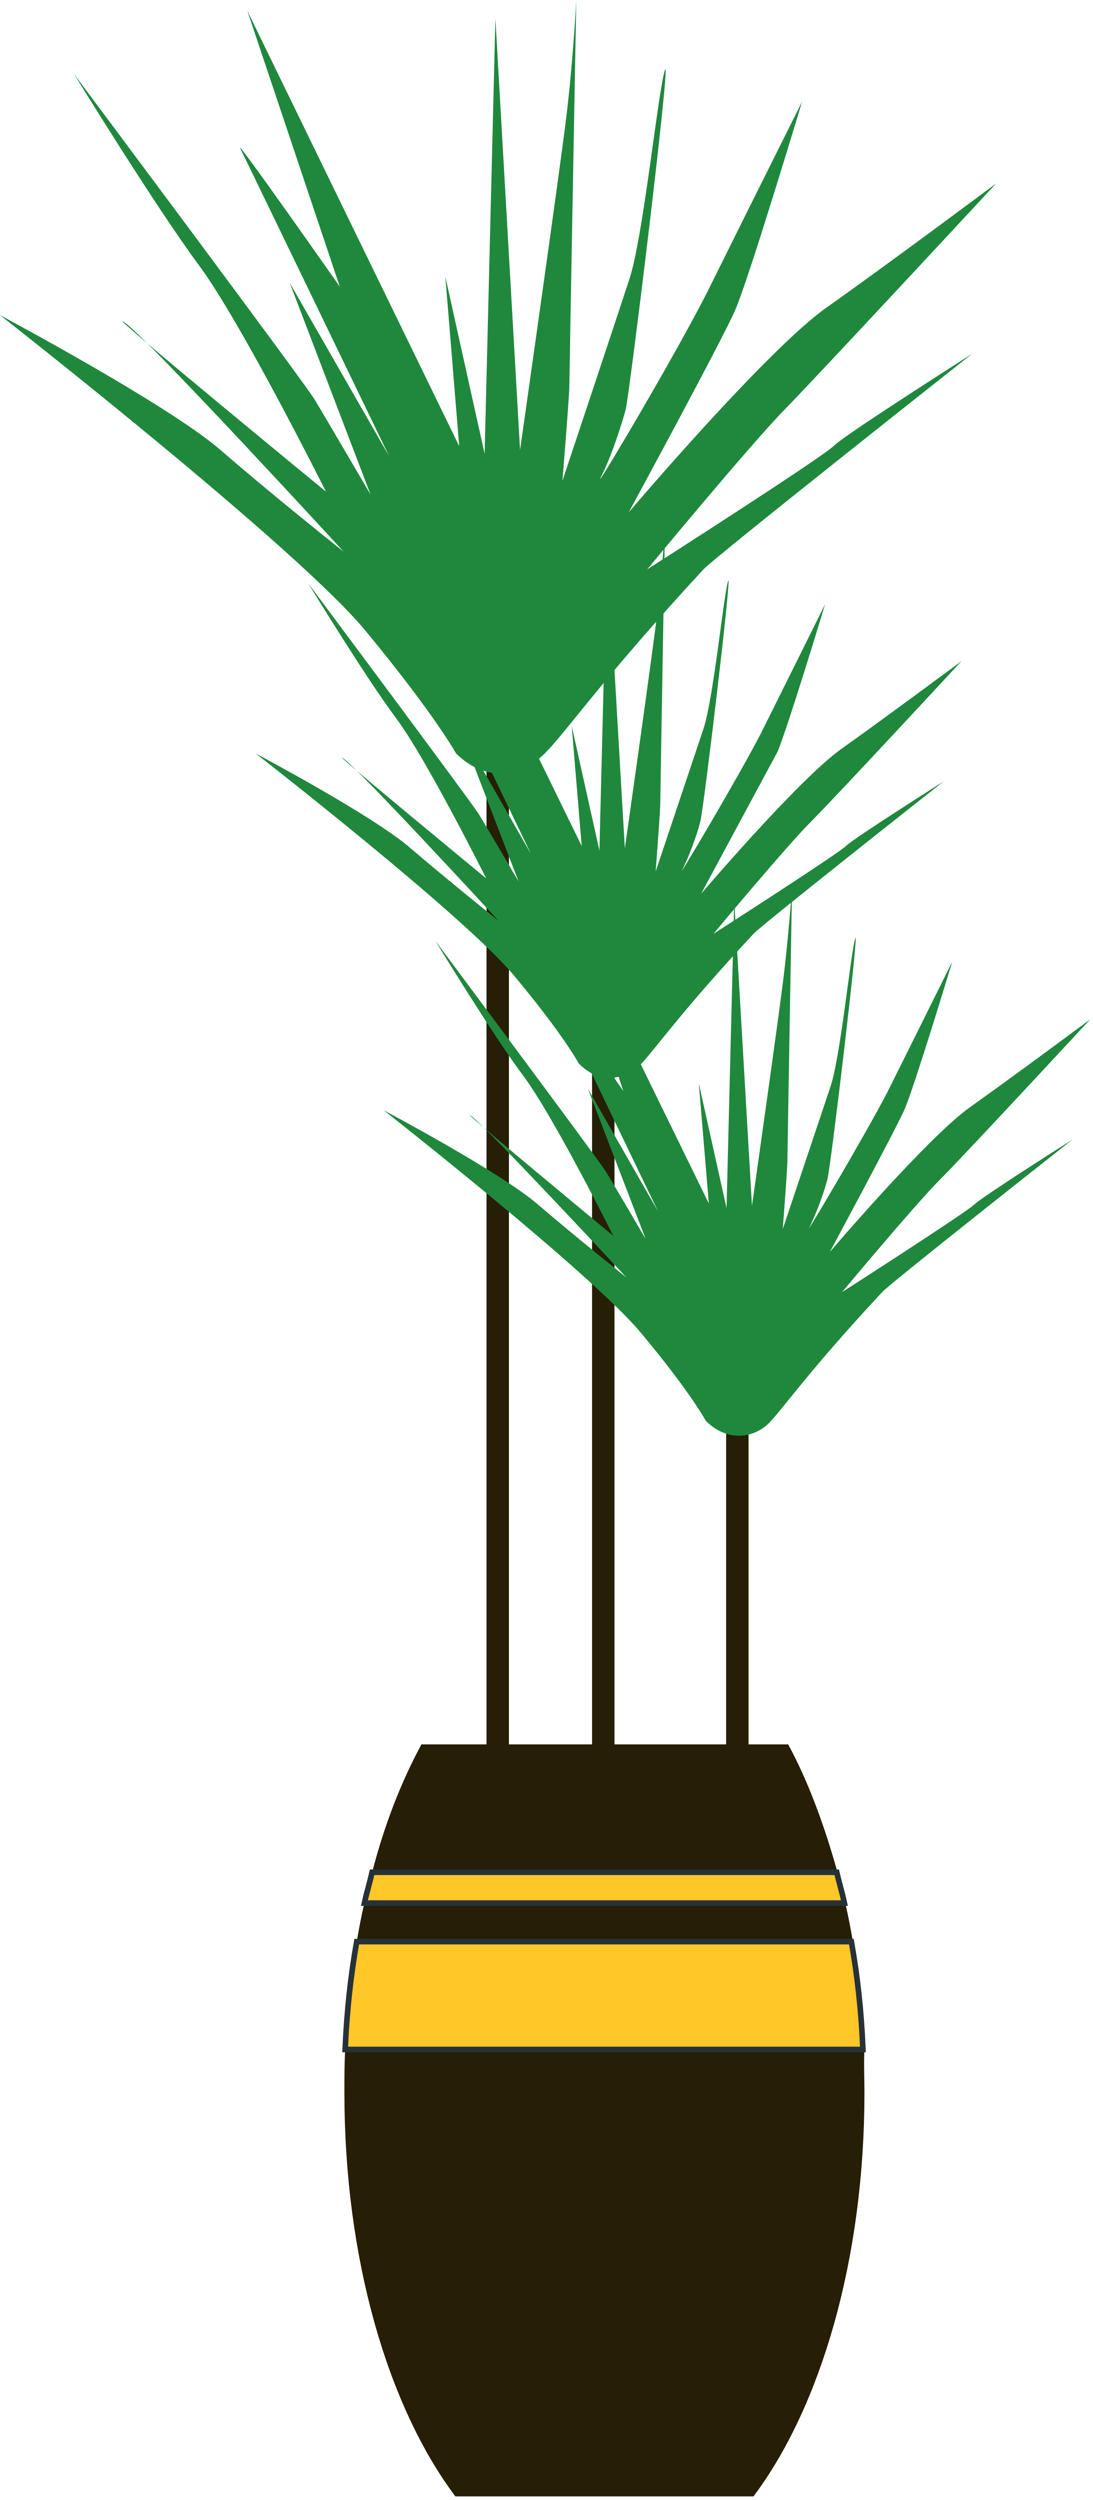 <svg width="195" height="446" viewBox="0 0 195 446" fill="none" xmlns="http://www.w3.org/2000/svg">
<path d="M107.628 320.135V168.521" stroke="#261E05" stroke-width="4" stroke-miterlimit="10"/>
<path d="M88.796 323.296V113.813" stroke="#261E05" stroke-width="4" stroke-miterlimit="10"/>
<path d="M131.545 324.258V250.719" stroke="#261E05" stroke-width="4" stroke-miterlimit="10"/>
<path d="M81.374 134.432C81.374 134.432 77.525 127.422 65.017 112.301C52.371 97.181 0 56.219 0 56.219C0 56.219 29.691 72.027 39.175 80.137C48.659 88.384 61.305 98.418 61.305 98.418C61.305 98.418 25.979 59.931 22.13 57.456C18.282 54.982 58.144 87.697 58.144 87.697C58.144 87.697 43.024 57.456 35.464 47.285C27.904 37.113 13.196 13.196 13.196 13.196C13.196 13.196 54.158 68.041 56.082 71.202C58.006 74.364 66.116 88.247 66.116 88.247L51.683 50.446L69.415 81.374C69.415 81.374 44.123 29.003 42.886 26.529C41.649 24.055 60.618 51.134 60.618 51.134L44.123 1.924L81.924 79.587L79.45 49.347L86.46 80.962L88.384 3.299L92.783 80.274C92.783 80.274 99.793 31.065 101.03 20.893C102.267 10.722 102.817 0 102.817 0C102.817 0 101.58 66.941 101.58 68.728C101.58 70.652 100.343 85.772 100.343 85.772C100.343 85.772 109.827 57.319 112.301 49.759C114.776 42.199 117.387 16.357 118.624 12.508C119.861 8.66 112.301 70.515 111.614 73.126C110.927 75.601 109.14 81.374 107.216 85.085C105.291 88.934 121.099 62.405 126.734 50.996C132.37 39.587 143.092 18.144 143.092 18.144C143.092 18.144 133.607 49.759 131.133 55.395C128.659 61.03 112.164 91.408 112.164 91.408C112.164 91.408 136.769 62.405 147.49 54.845C158.212 47.285 177.73 32.715 177.73 32.715C177.73 32.715 146.116 66.803 139.93 73.126C133.745 79.45 115.463 101.58 115.463 101.58C115.463 101.58 147.078 81.374 148.865 79.45C150.789 77.525 173.469 63.092 173.469 63.092C173.469 63.092 127.696 99.243 125.497 101.58C107.353 121.236 101.03 130.583 97.181 134.432C93.47 138.143 87.147 140.068 81.374 134.432Z" fill="#1F883D"/>
<path d="M103.229 189.689C103.229 189.689 100.618 184.741 91.683 174.019C82.748 163.297 45.635 134.432 45.635 134.432C45.635 134.432 66.666 145.566 73.264 151.339C79.999 157.112 88.934 164.26 88.934 164.26C88.934 164.26 63.917 137.043 61.168 135.257C58.556 133.47 86.735 156.7 86.735 156.7C86.735 156.7 76.013 135.256 70.652 128.109C65.292 120.961 54.982 104.054 54.982 104.054C54.982 104.054 83.986 142.954 85.36 145.153C86.735 147.353 92.508 157.249 92.508 157.249L82.199 130.446L94.707 152.301C94.707 152.301 76.838 115.188 76.013 113.401C75.188 111.614 88.522 130.858 88.522 130.858L76.975 96.082L103.779 150.926L101.992 129.483L106.941 151.751L108.315 96.906L111.477 151.339C111.477 151.339 116.425 116.563 117.25 109.415C118.075 102.267 118.624 94.707 118.624 94.707C118.624 94.707 117.8 141.992 117.8 143.366C117.8 144.741 116.975 155.463 116.975 155.463C116.975 155.463 123.71 135.394 125.497 130.033C127.284 124.672 129.071 106.391 129.896 103.642C130.721 101.03 125.497 144.741 124.947 146.528C124.535 148.315 123.16 152.301 121.786 155.05C120.411 157.662 131.545 138.968 135.669 130.995C139.655 123.023 147.215 107.765 147.215 107.765C147.215 107.765 140.48 130.033 138.693 134.157C136.631 138.006 125.085 159.449 125.085 159.449C125.085 159.449 142.542 138.968 150.102 133.607C157.662 128.246 171.545 117.937 171.545 117.937C171.545 117.937 149.277 141.992 144.741 146.528C140.342 150.926 127.284 166.596 127.284 166.596C127.284 166.596 149.552 152.301 150.927 150.926C152.301 149.552 168.383 139.38 168.383 139.38C168.383 139.38 135.944 164.947 134.432 166.596C121.511 180.479 116.975 187.077 114.363 189.826C111.614 192.438 107.216 193.813 103.229 189.689Z" fill="#1F883D"/>
<path d="M125.91 253.469C125.91 253.469 123.298 248.52 114.363 237.799C105.429 227.077 68.453 198.074 68.453 198.074C68.453 198.074 89.484 209.208 96.082 214.981C102.817 220.754 111.752 227.902 111.752 227.902C111.752 227.902 86.597 200.823 83.986 199.036C81.374 197.249 109.415 220.479 109.415 220.479C109.415 220.479 98.693 199.036 93.332 191.888C87.972 184.741 77.662 167.834 77.662 167.834C77.662 167.834 106.666 206.734 108.04 208.933C109.415 211.132 115.188 221.029 115.188 221.029L104.879 194.225L117.387 216.081C117.387 216.081 99.518 178.967 98.693 177.181C97.869 175.394 111.202 194.637 111.202 194.637L99.656 159.861L126.459 214.706L124.672 193.263L129.621 215.531L130.995 160.686L134.157 215.118C134.157 215.118 139.105 180.342 139.93 173.194C140.755 166.047 141.305 158.487 141.305 158.487C141.305 158.487 140.48 205.771 140.48 207.146C140.48 208.52 139.655 219.242 139.655 219.242C139.655 219.242 146.39 199.173 148.177 193.813C149.964 188.452 151.751 170.17 152.576 167.421C153.401 164.672 148.177 208.52 147.628 210.307C147.215 212.094 145.841 216.081 144.466 218.83C143.092 221.441 154.225 202.747 158.349 194.775C162.335 186.802 169.895 171.545 169.895 171.545C169.895 171.545 163.16 193.813 161.373 197.936C159.586 201.923 148.04 223.366 148.04 223.366C148.04 223.366 165.497 202.885 173.057 197.524C180.617 192.163 194.5 181.854 194.5 181.854C194.5 181.854 172.232 205.909 167.696 210.445C163.298 214.843 150.239 230.513 150.239 230.513C150.239 230.513 172.507 216.218 173.882 214.843C175.256 213.469 191.339 203.297 191.339 203.297C191.339 203.297 158.899 228.864 157.387 230.513C144.466 244.396 139.93 250.994 137.318 253.743C134.707 256.493 129.896 257.455 125.91 253.469Z" fill="#1F883D"/>
<path d="M154.225 373.33C154.225 403.158 146.39 429.412 134.432 445.357H81.236C69.278 429.412 61.443 403.158 61.443 373.33C61.443 370.718 61.443 368.106 61.58 365.632C61.855 359.034 62.542 352.574 63.642 346.388C64.054 344.052 64.467 341.715 65.017 339.516C65.429 337.591 65.841 335.804 66.391 334.017C68.591 325.495 71.615 317.798 75.188 311.2H140.617C144.191 317.798 147.078 325.633 149.414 334.017C149.827 335.804 150.377 337.591 150.789 339.516C151.339 341.715 151.751 344.052 152.164 346.388C153.263 352.574 153.951 359.034 154.225 365.632C154.088 368.106 154.225 370.718 154.225 373.33Z" fill="#261E05"/>
<path d="M149.277 334.018H66.391C65.979 335.805 65.429 337.591 65.017 339.516H150.652C150.239 337.591 149.689 335.805 149.277 334.018ZM151.889 346.389H63.642C62.542 352.574 61.855 359.035 61.58 365.632H153.951C153.676 358.897 152.988 352.574 151.889 346.389Z" fill="#FFC727" stroke="#263238" stroke-miterlimit="10"/>
</svg>
